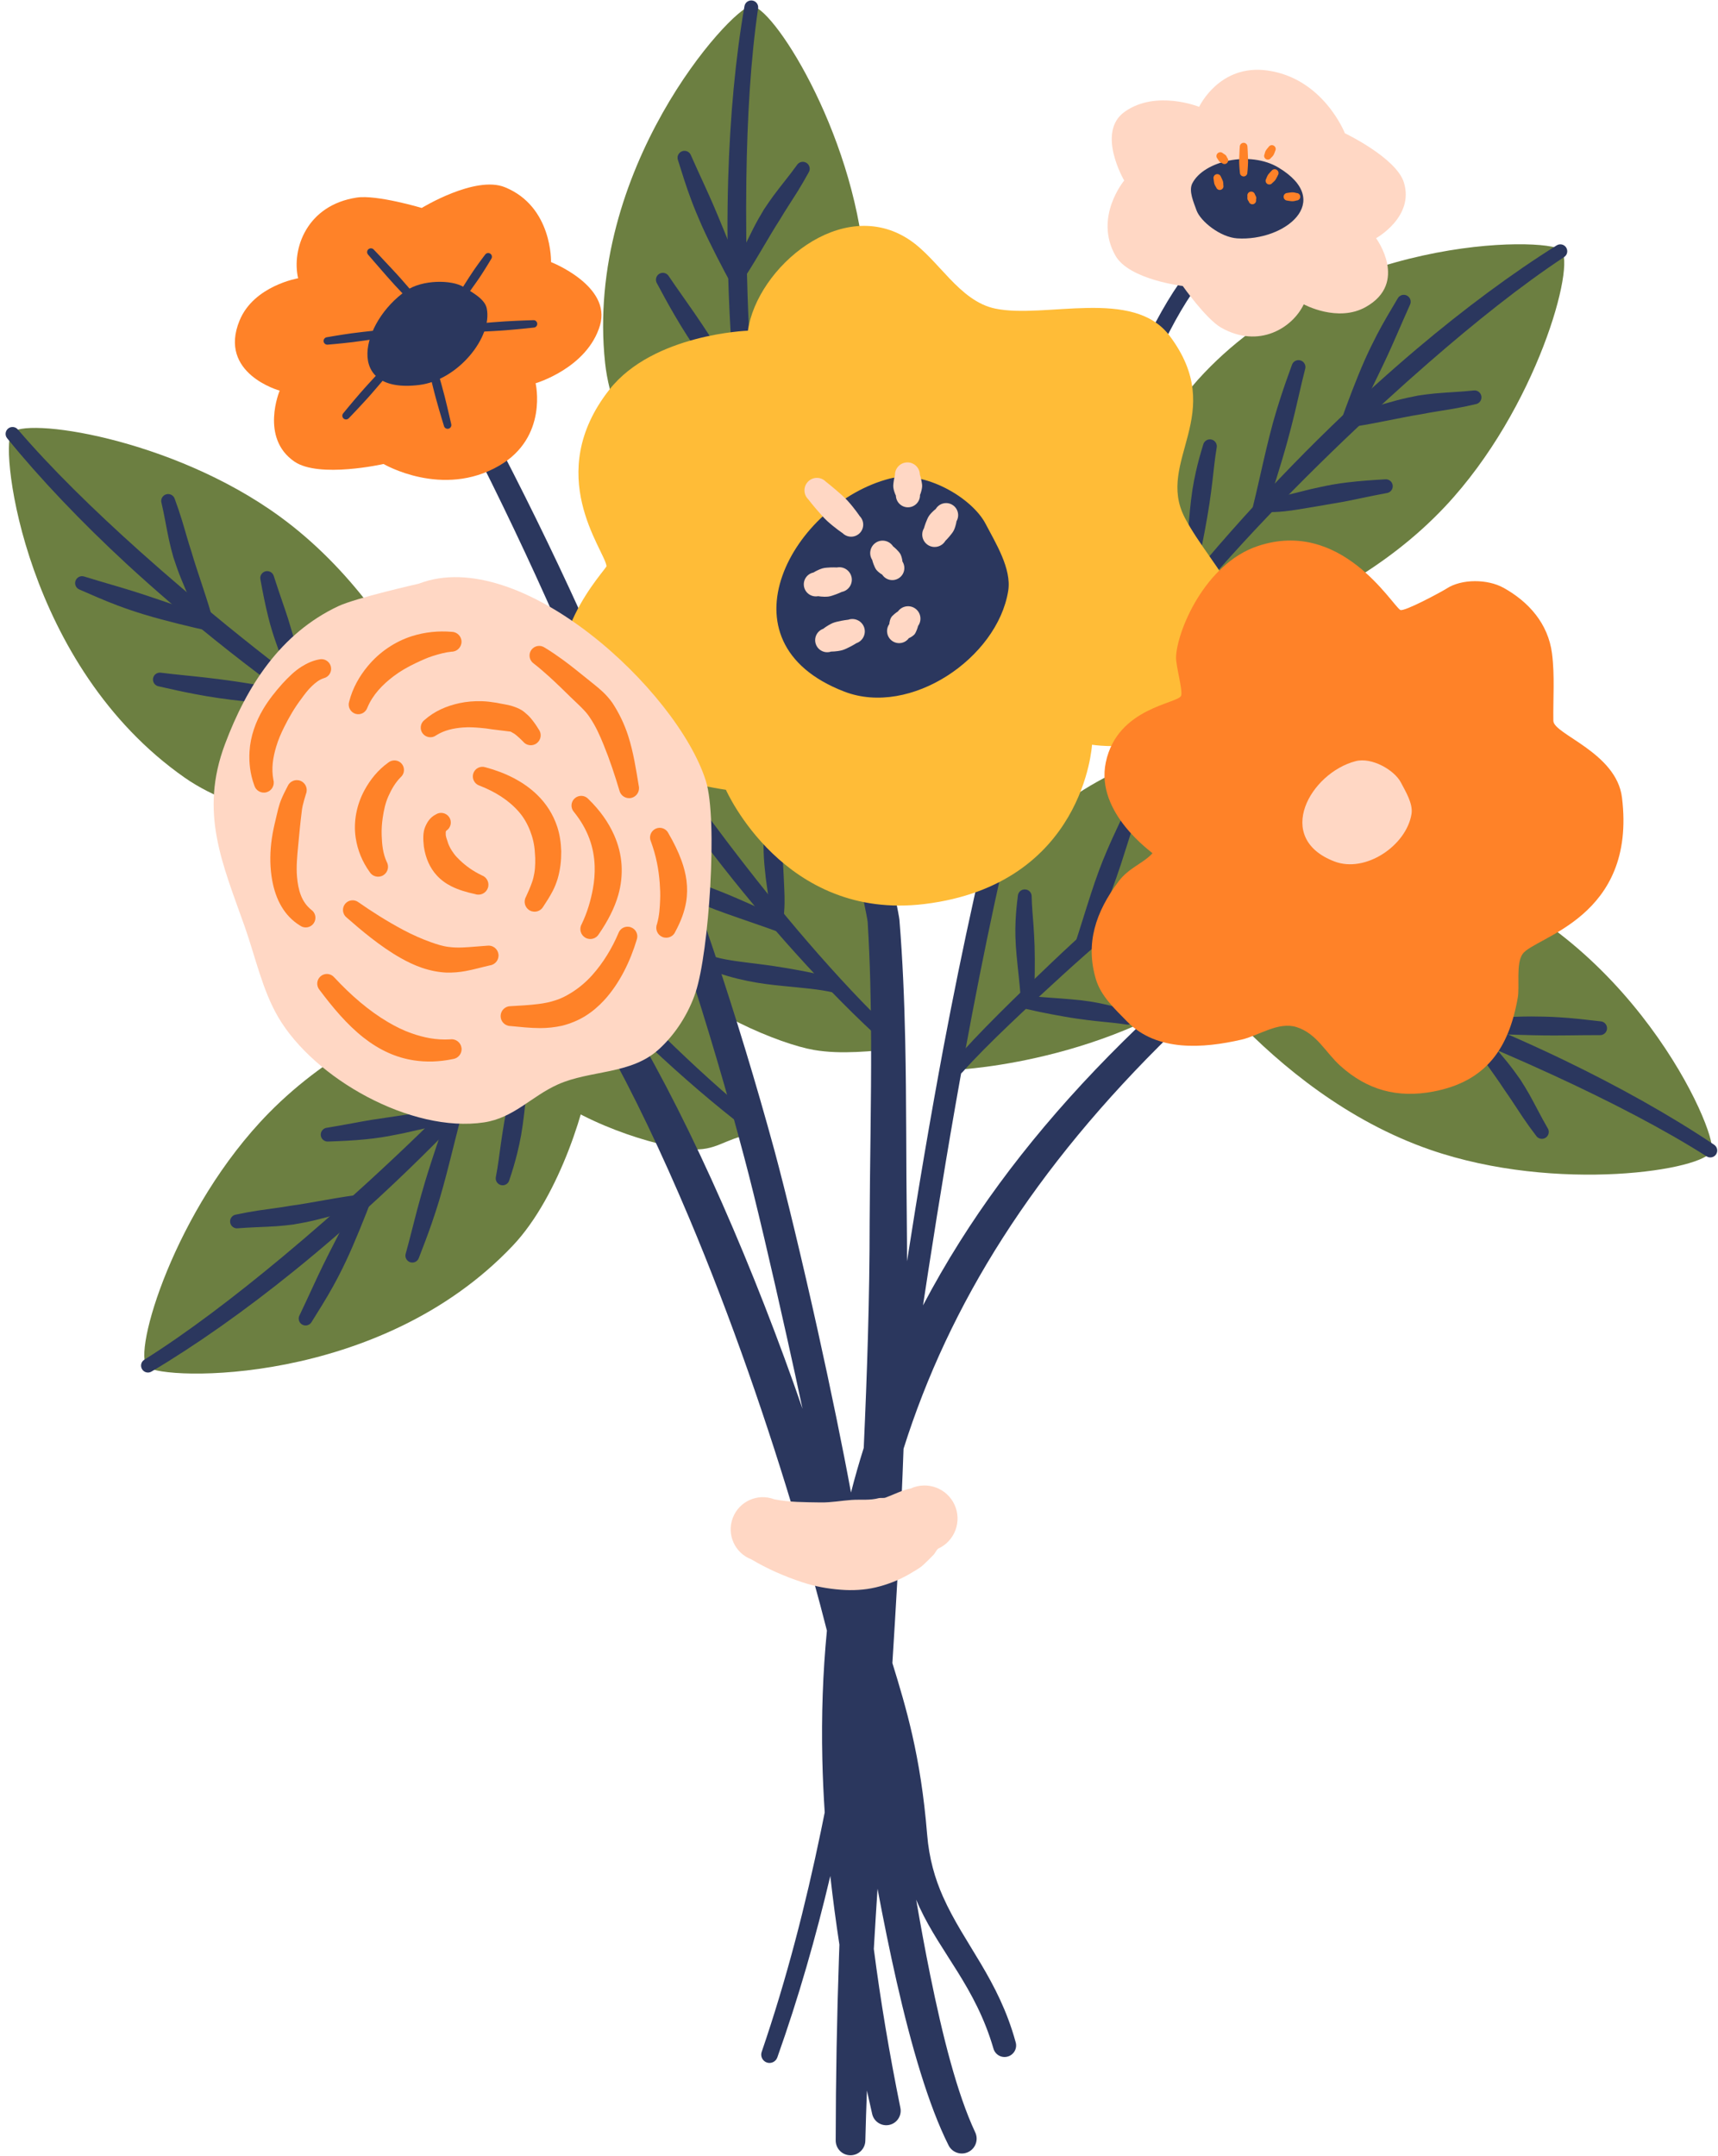 <?xml version="1.0" encoding="UTF-8"?>
<!DOCTYPE svg PUBLIC '-//W3C//DTD SVG 1.0//EN'
          'http://www.w3.org/TR/2001/REC-SVG-20010904/DTD/svg10.dtd'>
<svg clip-rule="evenodd" fill-rule="evenodd" height="500.2" preserveAspectRatio="xMidYMid meet" stroke-linejoin="round" stroke-miterlimit="2" version="1.0" viewBox="-1.3 -0.1 398.8 500.2" width="398.8" xmlns="http://www.w3.org/2000/svg" xmlns:xlink="http://www.w3.org/1999/xlink" zoomAndPan="magnify"
><g
  ><g
    ><g id="change1_1"
      ><path d="M272.44,248.09C272.44,248.09 311.62,246.28 338.43,222.25C358.99,203.82 369.61,174.72 366.67,171.78C363.71,168.82 319.36,164.64 290.09,191.93C279.82,201.51 275.15,218.79 274.02,226.6C273.08,233.1 271.73,241.59 272.44,248.09Z" fill="#6c7f41" transform="translate(-51.34 -.01)"
      /></g
      ><g id="change1_2"
      ><path d="M258.7,243.25C258.7,243.25 258,204.04 234.75,176.56C216.91,155.49 188.12,144.05 185.1,146.9C182.06,149.78 176.63,193.99 203.07,224.02C212.35,234.56 231.15,242.17 238.92,243.52C245.39,244.64 252.19,243.78 258.7,243.25Z" fill="#6c7f41" transform="translate(-51.34 -.01)"
      /></g
      ><g id="change1_3"
      ><path d="M224.12,263.15C224.12,263.15 224.73,227.16 200.06,203.03C181.14,184.52 152.63,176.2 150,179.2C147.35,182.22 146.16,224.91 174.1,251.18C183.91,260.4 202.54,265.97 210.08,266.56C216.36,267.05 217.95,264.24 224.12,263.15Z" fill="#6c7f41" transform="translate(-51.34 -.01)"
      /></g
      ><g id="change2_1"
      ><path d="M273.47,248.67C279.26,242.16 288.8,233.37 296.68,226.17C303.67,219.78 311.29,213.33 319.08,207.05C325.24,202.09 331.53,197.25 337.75,192.7C348,185.2 358.07,178.47 367.27,173.45C368.05,173.04 368.35,172.07 367.94,171.28C367.53,170.5 366.55,170.19 365.77,170.61C356.3,175.43 345.81,181.84 335.29,189.27C328.93,193.76 322.55,198.62 316.35,203.67C308.52,210.05 300.99,216.75 294.06,223.35C286.24,230.8 276.82,239.88 271.12,246.61C270.56,247.26 270.63,248.25 271.28,248.81C271.92,249.39 272.9,249.32 273.47,248.67Z" fill="#2b375e" transform="translate(-51.34 -.01)"
      /></g
      ><g id="change2_2"
      ><path d="M257.66,239.78C251.32,233.8 244.45,226.48 237.48,218.4C231.29,211.23 225.06,203.43 219.01,195.47C214.22,189.17 209.57,182.75 205.19,176.4C197.99,165.94 191.55,155.69 186.79,146.35C186.4,145.55 185.44,145.23 184.64,145.62C183.85,146.01 183.52,146.97 183.91,147.77C188.46,157.38 194.57,168.04 201.7,178.77C206.01,185.26 210.69,191.77 215.56,198.11C221.72,206.12 228.2,213.84 234.6,220.95C241.83,228.98 248.99,236.2 255.55,242.09C256.18,242.67 257.17,242.63 257.75,242C258.34,241.35 258.3,240.37 257.66,239.78Z" fill="#2b375e" transform="translate(-51.34 -.01)"
      /></g
      ><g id="change2_3"
      ><path d="M227.67,261.26C221.08,256.13 213.88,249.75 206.5,242.66C199.95,236.37 193.3,229.49 186.81,222.43C181.68,216.85 176.65,211.14 171.9,205.48C164.08,196.15 157,186.96 151.62,178.47C151.15,177.72 150.16,177.48 149.41,177.94C148.66,178.4 148.42,179.39 148.88,180.15C154.09,188.92 160.87,198.55 168.64,208.16C173.33,213.97 178.39,219.77 183.61,225.38C190.21,232.47 197.1,239.25 203.85,245.46C211.48,252.47 218.97,258.71 225.77,263.74C226.46,264.26 227.44,264.13 227.96,263.44C228.49,262.76 228.36,261.78 227.67,261.26Z" fill="#2b375e" transform="translate(-51.34 -.01)"
      /></g
      ><g id="change2_4"
      ><path d="M302.25,220.73C303.3,218.35 304.32,215.97 305.3,213.57C306.28,211.18 307.26,208.79 308.16,206.36C308.88,204.43 309.56,202.49 310.21,200.53C311.18,197.6 312.05,194.65 313.05,191.73C313.38,190.91 312.98,189.97 312.16,189.64C311.34,189.31 310.4,189.71 310.07,190.53C309,192.8 307.95,195.05 306.97,197.35C306.32,198.88 305.69,200.41 305.12,201.97C304.47,203.71 303.88,205.47 303.3,207.24C301.95,211.35 300.73,215.49 299.35,219.6C299.04,220.4 299.44,221.31 300.25,221.62C301.04,221.93 301.94,221.53 302.25,220.73Z" fill="#2b375e" transform="translate(-51.34 -.01)"
      /></g
      ><g id="change2_5"
      ><path d="M232.18,213.36C229.83,212.25 227.48,211.15 225.11,210.1C222.74,209.05 220.38,208.01 217.99,207.04C216.08,206.27 214.16,205.53 212.22,204.83C209.32,203.77 206.4,202.83 203.5,201.74C202.69,201.39 201.74,201.76 201.39,202.57C201.03,203.38 201.41,204.33 202.22,204.68C204.45,205.81 206.68,206.93 208.95,207.97C210.46,208.66 211.98,209.33 213.51,209.96C215.23,210.66 216.98,211.3 218.73,211.93C222.8,213.39 226.91,214.73 230.97,216.23C231.76,216.56 232.68,216.19 233.01,215.39C233.35,214.61 232.97,213.69 232.18,213.36Z" fill="#2b375e" transform="translate(-51.34 -.01)"
      /></g
      ><g id="change2_6"
      ><path d="M231.77,213.73C232.03,212.3 232.14,210.89 232.16,209.48C232.2,207.46 232.04,205.46 231.97,203.39C231.83,201.38 231.78,199.34 231.64,197.29C231.55,196.07 231.42,194.86 231.31,193.64C231.14,191.8 230.94,189.98 230.8,188.16C230.8,187.27 230.08,186.56 229.19,186.56C228.3,186.56 227.59,187.28 227.59,188.17C227.42,190.74 227.28,193.34 227.28,195.97C227.28,197.01 227.31,198.05 227.37,199.08C227.46,200.64 227.65,202.19 227.81,203.72C228.07,205.71 228.39,207.64 228.56,209.6C228.67,210.83 228.74,212.07 228.66,213.34C228.55,214.19 229.16,214.97 230.02,215.08C230.89,215.19 231.67,214.58 231.77,213.73Z" fill="#2b375e" transform="translate(-51.34 -.01)"
      /></g
      ><g id="change2_7"
      ><path d="M290.07,231.22C290.17,229.25 290.23,227.28 290.24,225.31C290.25,223.36 290.26,221.41 290.2,219.46C290.15,217.92 290.06,216.38 289.96,214.84C289.8,212.54 289.57,210.26 289.52,207.96C289.57,207.08 288.88,206.32 288,206.28C287.11,206.23 286.36,206.92 286.31,207.8C286.07,209.7 285.88,211.6 285.79,213.52C285.73,214.79 285.71,216.05 285.75,217.32C285.79,218.73 285.89,220.14 286.02,221.55C286.31,224.8 286.74,228.03 286.96,231.27C286.97,232.13 287.68,232.82 288.54,232.81C289.39,232.79 290.08,232.08 290.07,231.22Z" fill="#2b375e" transform="translate(-51.34 -.01)"
      /></g
      ><g id="change2_8"
      ><path d="M288.43,234.06C290.35,234.5 292.28,234.91 294.22,235.27C296.14,235.62 298.06,235.98 299.99,236.26C301.52,236.48 303.05,236.67 304.58,236.84C306.87,237.09 309.15,237.26 311.43,237.62C312.29,237.82 313.16,237.28 313.36,236.42C313.56,235.56 313.02,234.69 312.16,234.49C310.33,233.91 308.5,233.39 306.62,232.97C305.38,232.69 304.14,232.45 302.89,232.26C301.49,232.05 300.09,231.9 298.68,231.78C295.43,231.49 292.18,231.34 288.94,230.99C288.09,230.85 287.29,231.42 287.14,232.27C287.01,233.11 287.58,233.92 288.43,234.06Z" fill="#2b375e" transform="translate(-51.34 -.01)"
      /></g
      ><g id="change2_9"
      ><path d="M244.39,227.21C242,226.38 238.99,225.69 235.74,225.09C233.79,224.73 231.77,224.38 229.74,224.08C228.41,223.88 227.07,223.71 225.77,223.54C224.07,223.33 222.42,223.14 220.86,222.91C219.12,222.65 217.52,222.38 216.14,221.98C215.31,221.68 214.38,222.11 214.08,222.94C213.78,223.77 214.21,224.69 215.04,225C217.4,226.01 220.39,226.87 223.68,227.54C224.99,227.81 226.35,228.03 227.72,228.22C229.06,228.4 230.41,228.55 231.75,228.68C236.13,229.12 240.36,229.44 243.52,230.21C244.35,230.45 245.21,229.98 245.46,229.15C245.71,228.32 245.22,227.45 244.39,227.21Z" fill="#2b375e" transform="translate(-51.34 -.01)"
      /></g
      ><g id="change2_10"
      ><path d="M260.59,292.56C260.59,289.53 260.57,286.5 260.54,283.47C260.36,269.54 260.47,255.48 260.17,241.46C259.97,232.03 259.58,222.63 258.82,213.28C258.68,211.54 252.05,180.19 251.62,179.7C250.91,178.88 250.13,178.55 249.48,178.43C248.28,178.21 246.17,178.28 245.27,181.17C244.78,182.67 251.35,212.15 251.45,213.81C252.02,223.02 252.22,232.28 252.25,241.56C252.3,255.56 251.97,269.6 251.91,283.51C251.91,300.98 251.33,318.43 250.54,335.86C249.46,339.29 248.47,342.74 247.58,346.22C245.75,336.22 242.92,322.42 239.87,308.67C236.31,292.6 232.45,276.6 229.79,266.77C221.3,235.7 211.06,205.16 199.05,175.32C187.04,145.5 173.26,116.4 157.82,88.15C157.14,86.88 155.55,86.41 154.29,87.09C153.02,87.77 152.55,89.36 153.23,90.63C168.23,118.86 181.52,147.94 193.14,177.67C204.75,207.39 214.69,237.76 222.85,268.64C225.46,278.41 229.17,294.31 232.72,310.26C233.97,315.85 235.19,321.45 236.33,326.79C230.83,310.87 224.51,294.62 217.7,279.17C204.39,248.99 189.03,221.9 173.79,206.07C172.52,204.73 170.4,204.67 169.06,205.93C167.72,207.2 167.66,209.32 168.92,210.66C183.4,226.31 197.57,253 210,282.48C219.79,305.7 228.4,330.7 235.16,353.54C237.71,362.16 240.01,370.47 241.99,378.26C241.04,388.01 240.7,397.97 240.93,408.13C241.02,412.2 241.21,416.3 241.48,420.44C241.2,421.84 240.92,423.24 240.63,424.63C237.04,441.96 232.64,459.13 226.85,476.01C226.5,477.01 227.03,478.11 228.03,478.47C229.03,478.82 230.13,478.29 230.48,477.29C235.41,463.43 239.42,449.38 242.78,435.19C243.36,440.44 244.07,445.75 244.89,451.13C244.86,452 244.83,452.87 244.8,453.74C244.31,467.99 244.05,482.24 244.03,496.51C244,498.41 245.52,499.98 247.42,500C249.32,500.02 250.88,498.5 250.91,496.61C251.01,492.73 251.13,488.86 251.28,484.99C251.67,486.78 252.08,488.58 252.49,490.38C252.88,492.19 254.67,493.34 256.47,492.95C258.28,492.56 259.43,490.77 259.04,488.96C256.48,476.32 254.42,464.05 252.88,452.12C253.15,447.46 253.44,442.8 253.74,438.15C255.09,445.3 256.56,452.63 258.18,459.73C261.56,474.59 265.58,488.44 270.21,497.65C271.04,499.36 273.1,500.07 274.81,499.24C276.52,498.41 277.23,496.35 276.4,494.64C272.21,485.71 268.84,472.34 265.94,458.05C264.78,452.34 263.71,446.48 262.71,440.69C262.96,441.3 263.23,441.89 263.5,442.48C268.48,453.21 276.48,460.93 280.65,475.24C281.05,476.67 282.54,477.5 283.96,477.09C285.39,476.69 286.22,475.2 285.81,473.78C281.79,459.1 273.85,451.03 268.94,440C267.09,435.83 265.71,431.2 265.25,425.5C264.5,416.33 263.28,408.96 261.79,402.4C260.43,396.43 258.85,391.16 257.19,385.79C257.99,373.08 258.73,360.36 259.31,347.63C259.49,343.77 259.64,339.92 259.78,336.06C270.34,302.61 289.98,271 322.09,239.7C323.39,238.46 323.44,236.39 322.19,235.09C320.95,233.79 318.88,233.74 317.58,234.99C298.96,252.41 284.2,270 272.82,288.05C269.74,292.93 266.91,297.85 264.3,302.8C264.7,300.17 265.1,297.53 265.51,294.88C268.13,277.94 270.96,260.75 274.09,243.78C278.38,220.51 283.2,197.63 288.73,176.35C292.81,160.59 300.19,132.17 308.99,107.1C315.31,89.11 322.32,72.84 329.43,64.41C330.1,63.62 330,62.44 329.22,61.77C328.43,61.1 327.25,61.2 326.58,61.98C319.19,70.59 311.73,87.23 305.08,105.7C296.03,130.82 288.4,159.33 284.18,175.14C278.5,196.5 273.48,219.46 269.07,242.83C265.98,259.37 263.15,276.07 260.59,292.56Z" fill="#2b375e" transform="translate(-51.34 -.01)"
      /></g
      ><g id="change1_4"
      ><path d="M185.01,224.29C185.01,224.29 140.96,229.13 112.45,258.15C90.59,280.4 80.7,313.97 84.23,317.08C87.78,320.21 138.09,321.74 169.13,288.88C180.02,277.35 186.64,255.41 187.36,246.52C187.96,239.12 186.29,231.56 185.01,224.29Z" fill="#6c7f41" transform="translate(-51.34 -.01)"
      /></g
      ><g id="change1_5"
      ><path d="M159.12,186.65C159.12,186.65 147.91,143.78 115.05,119.8C89.85,101.41 55.19,96.53 52.63,100.47C50.06,104.44 55.87,154.43 92.91,180.35C105.91,189.45 128.58,192.79 137.47,192.21C144.88,191.72 152.11,188.97 159.12,186.65Z" fill="#6c7f41" transform="translate(-51.34 -.01)"
      /></g
      ><g id="change1_6"
      ><path d="M229.24,138.2C229.24,138.2 254.21,101.59 250.71,61.07C248.03,29.99 228.96,0.64 224.3,1.3C219.61,1.97 185.73,39.18 190.5,84.13C192.18,99.91 204.54,119.2 210.82,125.53C216.06,130.79 222.89,134.43 229.24,138.2Z" fill="#6c7f41" transform="translate(-51.34 -.01)"
      /></g
      ><g id="change1_7"
      ><path d="M313.71,152.91C313.71,152.91 357.64,147.08 385.49,117.44C406.85,94.71 415.98,60.92 412.39,57.89C408.77,54.84 358.44,54.44 328.14,87.99C317.51,99.77 311.38,121.84 310.87,130.75C310.43,138.15 312.27,145.67 313.71,152.91Z" fill="#6c7f41" transform="translate(-51.34 -.01)"
      /></g
      ><g id="change1_8"
      ><path d="M320.3,215.71C320.3,215.71 343.6,253.4 382.04,266.69C411.52,276.88 446.09,271.38 447.38,266.86C448.68,262.31 428.45,216.22 385.44,202.3C370.34,197.42 347.69,200.86 339.36,204.03C332.43,206.68 326.32,211.44 320.3,215.71Z" fill="#6c7f41" transform="translate(-51.34 -.01)"
      /></g
      ><g id="change2_11"
      ><path d="M181.39,225.93C175.33,233.7 167.8,242.2 159.44,250.9C152.02,258.62 143.9,266.46 135.56,274.09C128.96,280.14 122.22,286.04 115.52,291.62C104.48,300.8 93.58,309.09 83.55,315.4C82.79,315.86 82.56,316.85 83.02,317.61C83.48,318.37 84.47,318.61 85.23,318.14C95.55,312.01 106.89,304.02 118.2,294.88C125.04,289.36 131.88,283.42 138.51,277.29C146.88,269.54 154.9,261.46 162.24,253.54C170.53,244.59 177.92,235.81 183.87,227.82C184.39,227.14 184.26,226.16 183.58,225.63C182.89,225.12 181.91,225.25 181.39,225.93Z" fill="#2b375e" transform="translate(-51.34 -.01)"
      /></g
      ><g id="change2_12"
      ><path d="M156.96,183.3C148.39,178.44 138.88,172.23 129.06,165.23C120.34,159.01 111.4,152.12 102.63,144.99C95.69,139.34 88.86,133.53 82.37,127.72C71.68,118.14 61.89,108.56 54.18,99.56C53.61,98.88 52.6,98.79 51.92,99.35C51.24,99.92 51.14,100.93 51.71,101.61C59.28,110.92 68.84,120.98 79.52,130.84C86,136.8 92.87,142.7 99.9,148.36C108.78,155.51 117.95,162.27 126.86,168.38C136.92,175.28 146.69,181.31 155.46,186.03C156.21,186.45 157.16,186.17 157.58,185.42C157.99,184.67 157.72,183.72 156.96,183.3Z" fill="#2b375e" transform="translate(-51.34 -.01)"
      /></g
      ><g id="change2_13"
      ><path d="M230.35,134.37C228.39,124.71 226.83,113.47 225.66,101.46C224.62,90.8 223.95,79.54 223.57,68.24C223.27,59.3 223.17,50.33 223.29,41.62C223.49,27.26 224.29,13.59 226.02,1.87C226.16,0.99 225.56,0.17 224.69,0.03C223.81,-0.11 222.99,0.48 222.85,1.36C220.79,13.18 219.49,27 219.07,41.53C218.81,50.32 218.87,59.38 219.22,68.4C219.66,79.8 220.58,91.14 221.82,101.87C223.22,113.99 225.09,125.31 227.28,135.03C227.46,135.87 228.29,136.41 229.13,136.23C229.99,136.04 230.53,135.21 230.35,134.37Z" fill="#2b375e" transform="translate(-51.34 -.01)"
      /></g
      ><g id="change2_14"
      ><path d="M317.3,151.19C323.19,143.29 330.52,134.62 338.68,125.74C345.93,117.86 353.87,109.84 362.03,102.02C368.49,95.83 375.1,89.77 381.68,84.05C392.51,74.62 403.22,66.09 413.11,59.56C413.86,59.08 414.07,58.09 413.59,57.34C413.11,56.59 412.12,56.38 411.37,56.86C401.19,63.22 390.03,71.47 378.93,80.85C372.21,86.53 365.51,92.61 359.02,98.89C350.83,106.82 342.99,115.08 335.83,123.16C327.74,132.29 320.55,141.24 314.78,149.35C314.27,150.05 314.43,151.02 315.12,151.53C315.82,152.04 316.79,151.88 317.3,151.19Z" fill="#2b375e" transform="translate(-51.34 -.01)"
      /></g
      ><g id="change2_15"
      ><path d="M323.35,218.28C332.97,220.42 343.88,223.56 355.33,227.38C365.49,230.77 376.05,234.73 386.53,238.98C394.82,242.34 403.05,245.9 410.97,249.55C424,255.57 436.17,261.86 446.18,268.21C446.92,268.69 447.92,268.49 448.4,267.74C448.88,267 448.68,266 447.93,265.52C437.96,258.83 425.87,252.03 412.77,245.73C404.84,241.92 396.54,238.3 388.16,234.95C377.57,230.72 366.83,226.95 356.52,223.72C344.88,220.07 333.77,217.18 324,215.23C323.16,215.05 322.33,215.59 322.15,216.44C321.96,217.27 322.5,218.1 323.35,218.28Z" fill="#2b375e" transform="translate(-51.34 -.01)"
      /></g
      ><g id="change2_16"
      ><path d="M133.6,276.57C131.65,280.57 129.58,284.51 127.55,288.48C126.68,290.18 125.81,291.87 124.98,293.58C124.24,295.1 123.52,296.63 122.81,298.17C121.73,300.48 120.69,302.8 119.58,305.08C119.15,305.85 119.43,306.83 120.2,307.26C120.97,307.69 121.95,307.41 122.38,306.64C124.09,303.91 125.8,301.19 127.36,298.37C128.4,296.5 129.37,294.59 130.29,292.65C131.44,290.23 132.48,287.76 133.5,285.29C134.53,282.81 135.49,280.32 136.45,277.83C136.79,277.04 136.43,276.12 135.65,275.77C134.87,275.42 133.95,275.78 133.6,276.57Z" fill="#2b375e" transform="translate(-51.34 -.01)"
      /></g
      ><g id="change2_17"
      ><path d="M99.9,143.41C95.66,142.07 91.46,140.59 87.24,139.16C85.44,138.55 83.63,137.94 81.82,137.36C80.21,136.85 78.59,136.36 76.96,135.88C74.52,135.15 72.07,134.46 69.65,133.7C68.82,133.39 67.9,133.81 67.58,134.64C67.27,135.47 67.69,136.4 68.51,136.71C71.46,138 74.4,139.3 77.42,140.43C79.43,141.18 81.46,141.87 83.51,142.49C86.07,143.27 88.67,143.94 91.26,144.6C93.86,145.26 96.47,145.85 99.07,146.43C99.9,146.66 100.76,146.17 100.99,145.33C101.22,144.49 100.73,143.63 99.9,143.41Z" fill="#2b375e" transform="translate(-51.34 -.01)"
      /></g
      ><g id="change2_18"
      ><path d="M222.96,65.14C221.19,61.06 219.54,56.93 217.85,52.8C217.13,51.04 216.4,49.28 215.65,47.53C214.98,45.98 214.28,44.44 213.58,42.9C212.53,40.58 211.44,38.28 210.43,35.95C210.12,35.12 209.2,34.7 208.37,35.01C207.54,35.32 207.11,36.24 207.42,37.07C208.38,40.14 209.33,43.21 210.47,46.23C211.22,48.24 212.04,50.22 212.91,52.18C214,54.63 215.2,57.02 216.41,59.41C217.62,61.8 218.89,64.16 220.16,66.51C220.54,67.29 221.47,67.61 222.25,67.24C223.01,66.85 223.34,65.92 222.96,65.14Z" fill="#2b375e" transform="translate(-51.34 -.01)"
      /></g
      ><g id="change2_19"
      ><path d="M363.94,99.49C365.8,95.45 367.78,91.46 369.72,87.45C370.55,85.74 371.38,84.02 372.18,82.29C372.89,80.75 373.57,79.2 374.25,77.65C375.28,75.32 376.27,72.98 377.32,70.67C377.73,69.89 377.43,68.92 376.65,68.5C375.87,68.09 374.89,68.39 374.48,69.17C372.84,71.93 371.18,74.69 369.69,77.55C368.7,79.45 367.76,81.38 366.89,83.33C365.8,85.78 364.81,88.27 363.84,90.76C362.87,93.26 361.96,95.77 361.06,98.29C360.73,99.09 361.11,100 361.91,100.33C362.7,100.67 363.61,100.29 363.94,99.49Z" fill="#2b375e" transform="translate(-51.34 -.01)"
      /></g
      ><g id="change2_20"
      ><path d="M389.6,239.68C394.05,239.72 398.49,239.9 402.96,240.03C404.86,240.09 406.77,240.14 408.67,240.16C410.36,240.18 412.05,240.16 413.75,240.15C416.3,240.13 418.84,240.08 421.38,240.09C422.26,240.15 423.03,239.47 423.08,238.59C423.13,237.71 422.46,236.94 421.58,236.89C418.38,236.52 415.19,236.14 411.97,235.95C409.83,235.82 407.69,235.76 405.55,235.76C402.87,235.76 400.19,235.89 397.52,236.02C394.84,236.16 392.18,236.35 389.51,236.56C388.65,236.59 387.97,237.31 388,238.17C388.02,239.03 388.74,239.7 389.6,239.68Z" fill="#2b375e" transform="translate(-51.34 -.01)"
      /></g
      ><g id="change2_21"
      ><path d="M154.33,257.28C153.34,260.04 152.37,262.8 151.45,265.58C150.53,268.35 149.61,271.12 148.77,273.92C148.1,276.15 147.47,278.39 146.87,280.64C145.97,284.01 145.17,287.39 144.23,290.75C143.95,291.59 144.41,292.5 145.25,292.78C146.09,293.06 147,292.6 147.28,291.76C148.3,289.13 149.31,286.5 150.23,283.84C150.84,282.07 151.43,280.29 151.97,278.5C152.58,276.49 153.12,274.46 153.66,272.43C154.9,267.7 156.02,262.95 157.3,258.23C157.56,257.41 157.1,256.53 156.28,256.27C155.46,256 154.59,256.46 154.33,257.28Z" fill="#2b375e" transform="translate(-51.34 -.01)"
      /></g
      ><g id="change2_22"
      ><path d="M122.01,161.1C119.13,160.52 116.26,159.96 113.38,159.46C110.5,158.96 107.63,158.45 104.74,158.03C102.44,157.69 100.13,157.4 97.82,157.13C94.36,156.73 90.9,156.44 87.43,156C86.56,155.85 85.72,156.43 85.57,157.3C85.42,158.17 86,159.01 86.87,159.16C89.63,159.79 92.37,160.4 95.14,160.93C96.98,161.28 98.83,161.6 100.68,161.87C102.76,162.18 104.85,162.42 106.94,162.65C111.8,163.19 116.66,163.6 121.52,164.18C122.37,164.32 123.17,163.73 123.31,162.88C123.44,162.04 122.86,161.24 122.01,161.1Z" fill="#2b375e" transform="translate(-51.34 -.01)"
      /></g
      ><g id="change2_23"
      ><path d="M224.14,93.43C222.69,90.88 221.22,88.35 219.71,85.84C218.2,83.34 216.7,80.84 215.12,78.38C213.86,76.42 212.57,74.49 211.25,72.57C209.28,69.7 207.23,66.89 205.28,63.99C204.82,63.23 203.84,62.99 203.08,63.44C202.32,63.9 202.08,64.89 202.53,65.64C203.86,68.13 205.2,70.6 206.63,73.04C207.58,74.66 208.54,76.26 209.56,77.84C210.69,79.61 211.88,81.34 213.08,83.07C215.86,87.09 218.75,91.02 221.5,95.08C221.96,95.81 222.92,96.03 223.65,95.58C224.37,95.13 224.59,94.16 224.14,93.43Z" fill="#2b375e" transform="translate(-51.34 -.01)"
      /></g
      ><g id="change2_24"
      ><path d="M343.65,119.24C344.58,116.46 345.49,113.68 346.35,110.88C347.21,108.09 348.06,105.3 348.84,102.48C349.46,100.24 350.04,97.98 350.59,95.72C351.41,92.33 352.13,88.94 353,85.55C353.26,84.7 352.78,83.8 351.94,83.54C351.09,83.28 350.19,83.76 349.93,84.6C348.96,87.26 348.02,89.9 347.16,92.59C346.59,94.37 346.04,96.17 345.54,97.97C344.98,99.99 344.48,102.04 343.99,104.08C342.86,108.84 341.85,113.61 340.66,118.36C340.42,119.19 340.9,120.05 341.73,120.29C342.54,120.55 343.41,120.07 343.65,119.24Z" fill="#2b375e" transform="translate(-51.34 -.01)"
      /></g
      ><g id="change2_25"
      ><path d="M134.04,277.06C132.9,277.18 131.77,277.33 130.64,277.5C127.54,277.97 124.46,278.56 121.37,279.08C120.08,279.3 118.79,279.52 117.5,279.68C115,280.13 112.47,280.41 109.96,280.79C108.24,281.05 106.53,281.37 104.83,281.73C103.95,281.85 103.34,282.67 103.47,283.55C103.6,284.43 104.41,285.04 105.29,284.91C108.27,284.66 111.24,284.63 114.22,284.43C115.53,284.34 116.83,284.19 118.13,284.03C119.83,283.75 121.52,283.42 123.2,283.02C126.99,282.11 130.72,280.94 134.54,280.16C135.39,280.03 135.97,279.22 135.83,278.37C135.69,277.51 134.89,276.93 134.04,277.06Z" fill="#2b375e" transform="translate(-51.34 -.01)"
      /></g
      ><g id="change2_26"
      ><path d="M99.48,143.91C99.19,142.8 98.88,141.71 98.55,140.61C97.63,137.61 96.6,134.65 95.64,131.67C95.24,130.43 94.83,129.18 94.48,127.93C93.67,125.52 93.03,123.06 92.28,120.63C91.77,118.96 91.21,117.32 90.61,115.69C90.36,114.84 89.46,114.36 88.61,114.61C87.76,114.86 87.27,115.76 87.53,116.61C88.22,119.52 88.67,122.46 89.31,125.38C89.59,126.66 89.93,127.93 90.28,129.19C90.81,130.83 91.38,132.45 92.02,134.05C93.47,137.67 95.17,141.19 96.51,144.85C96.77,145.67 97.64,146.13 98.47,145.87C99.28,145.61 99.73,144.74 99.48,143.91Z" fill="#2b375e" transform="translate(-51.34 -.01)"
      /></g
      ><g id="change2_27"
      ><path d="M222.3,65.15C222.95,64.21 223.57,63.25 224.17,62.28C225.83,59.62 227.38,56.9 229,54.22C229.67,53.1 230.34,51.98 231.06,50.89C232.35,48.7 233.77,46.6 235.12,44.44C236.04,42.96 236.91,41.46 237.75,39.93C238.23,39.18 238,38.19 237.26,37.71C236.51,37.23 235.52,37.45 235.04,38.2C233.3,40.63 231.38,42.9 229.6,45.3C228.82,46.35 228.09,47.44 227.36,48.53C226.47,50 225.62,51.5 224.84,53.04C223.07,56.51 221.53,60.1 219.64,63.52C219.19,64.25 219.42,65.21 220.16,65.67C220.89,66.12 221.85,65.89 222.3,65.15Z" fill="#2b375e" transform="translate(-51.34 -.01)"
      /></g
      ><g id="change2_28"
      ><path d="M363.49,99.01C364.62,98.86 365.75,98.69 366.88,98.49C369.97,97.95 373.03,97.29 376.11,96.71C377.39,96.46 378.68,96.22 379.97,96.02C382.46,95.52 384.98,95.18 387.48,94.74C389.2,94.44 390.89,94.09 392.59,93.69C393.46,93.55 394.06,92.72 393.91,91.84C393.77,90.97 392.94,90.37 392.06,90.52C389.09,90.84 386.11,90.93 383.14,91.2C381.83,91.32 380.54,91.5 379.24,91.69C377.55,92.01 375.87,92.38 374.2,92.82C370.43,93.82 366.73,95.07 362.93,95.94C362.08,96.09 361.52,96.91 361.68,97.76C361.83,98.6 362.64,99.16 363.49,99.01Z" fill="#2b375e" transform="translate(-51.34 -.01)"
      /></g
      ><g id="change2_29"
      ><path d="M389.86,239.07C390.46,240.04 391.08,241 391.72,241.95C393.48,244.55 395.33,247.07 397.12,249.64C397.87,250.71 398.62,251.78 399.33,252.88C400.81,254.95 402.15,257.11 403.57,259.21C404.55,260.65 405.56,262.06 406.62,263.44C407.11,264.18 408.11,264.38 408.84,263.89C409.58,263.4 409.78,262.4 409.29,261.66C407.78,259.08 406.48,256.4 405.02,253.8C404.38,252.66 403.68,251.55 402.98,250.44C402,249.03 400.97,247.64 399.89,246.3C397.44,243.27 394.78,240.4 392.43,237.29C391.94,236.58 390.97,236.4 390.26,236.89C389.55,237.39 389.37,238.36 389.86,239.07Z" fill="#2b375e" transform="translate(-51.34 -.01)"
      /></g
      ><g id="change2_30"
      ><path d="M154.58,257.84C152.95,257.7 151.37,257.74 149.79,257.87C147.52,258.05 145.29,258.44 142.98,258.75C140.73,259.11 138.44,259.4 136.15,259.77C134.79,259.99 133.43,260.25 132.07,260.5C130.01,260.87 127.98,261.26 125.95,261.58C125.07,261.66 124.42,262.45 124.5,263.33C124.58,264.21 125.37,264.86 126.25,264.78C129.15,264.68 132.09,264.55 135.04,264.25C136.21,264.13 137.37,263.99 138.53,263.81C140.28,263.54 142,263.18 143.71,262.85C145.93,262.36 148.07,261.82 150.26,261.43C151.65,261.19 153.04,260.99 154.49,260.96C155.35,260.99 156.07,260.31 156.1,259.45C156.12,258.59 155.44,257.87 154.58,257.84Z" fill="#2b375e" transform="translate(-51.34 -.01)"
      /></g
      ><g id="change2_31"
      ><path d="M121.49,161.43C121.39,159.8 121.12,158.24 120.77,156.7C120.26,154.48 119.55,152.33 118.91,150.09C118.22,147.92 117.61,145.69 116.91,143.48C116.49,142.16 116.04,140.86 115.59,139.55C114.92,137.57 114.24,135.61 113.62,133.65C113.41,132.79 112.54,132.26 111.68,132.47C110.82,132.68 110.29,133.55 110.5,134.41C111.02,137.26 111.58,140.15 112.3,143.03C112.58,144.17 112.89,145.3 113.24,146.42C113.76,148.11 114.37,149.76 114.95,151.4C115.75,153.53 116.61,155.57 117.31,157.67C117.75,159.01 118.15,160.36 118.39,161.79C118.49,162.65 119.26,163.26 120.12,163.16C120.97,163.06 121.59,162.29 121.49,161.43Z" fill="#2b375e" transform="translate(-51.34 -.01)"
      /></g
      ><g id="change2_32"
      ><path d="M343.38,118.69C345.01,118.79 346.59,118.72 348.16,118.56C350.42,118.33 352.65,117.89 354.95,117.53C357.19,117.12 359.48,116.78 361.76,116.36C363.12,116.11 364.47,115.82 365.82,115.54C367.87,115.12 369.89,114.68 371.92,114.32C372.8,114.22 373.43,113.42 373.33,112.54C373.23,111.66 372.43,111.03 371.55,111.13C368.65,111.3 365.72,111.49 362.78,111.85C361.62,111.99 360.46,112.16 359.3,112.36C357.56,112.67 355.85,113.07 354.15,113.44C351.94,113.98 349.81,114.57 347.63,115.01C346.25,115.29 344.86,115.51 343.41,115.57C342.55,115.56 341.84,116.25 341.83,117.12C341.83,117.97 342.52,118.68 343.38,118.69Z" fill="#2b375e" transform="translate(-51.34 -.01)"
      /></g
      ><g id="change2_33"
      ><path d="M169.89,247.04C169.34,249.2 168.84,251.36 168.39,253.54C167.94,255.7 167.5,257.86 167.13,260.03C166.84,261.75 166.57,263.48 166.32,265.2C165.95,267.78 165.66,270.36 165.16,272.92C164.94,273.78 165.45,274.65 166.31,274.88C167.17,275.11 168.05,274.59 168.27,273.73C168.96,271.68 169.58,269.62 170.1,267.52C170.44,266.13 170.75,264.74 171,263.33C171.28,261.76 171.49,260.18 171.68,258.6C172.13,254.94 172.42,251.27 172.95,247.63C173.12,246.79 172.56,245.96 171.72,245.8C170.87,245.65 170.05,246.2 169.89,247.04Z" fill="#2b375e" transform="translate(-51.34 -.01)"
      /></g
      ><g id="change2_34"
      ><path d="M328.32,129.82C328.82,127.65 329.27,125.48 329.67,123.28C330.07,121.11 330.46,118.95 330.79,116.76C331.05,115.03 331.27,113.3 331.48,111.57C331.79,108.98 332.02,106.4 332.46,103.83C332.66,102.97 332.13,102.1 331.27,101.9C330.41,101.69 329.54,102.23 329.34,103.09C328.7,105.16 328.12,107.22 327.65,109.34C327.34,110.73 327.06,112.13 326.84,113.55C326.6,115.13 326.42,116.71 326.26,118.3C325.9,121.97 325.68,125.64 325.24,129.29C325.09,130.14 325.66,130.95 326.51,131.09C327.37,131.24 328.17,130.67 328.32,129.82Z" fill="#2b375e" transform="translate(-51.34 -.01)"
      /></g
      ><g id="change3_1"
      ><path d="M223.65,76.64C225.76,62 245.48,45.15 261.11,55.53C267.91,60.04 272.64,69.75 281.05,71.51C292.64,73.94 313.12,66.58 321.56,77.85C335.15,96 318.18,106.85 325.07,120.04C331.44,132.23 346.29,143.9 336.32,159.46C325.51,176.32 303.53,172.71 303.53,172.71C303.53,172.71 301.74,205.13 264.65,209.67C231.97,213.67 218.55,183.17 218.55,183.17C218.55,183.17 188.4,178.92 182.39,166.38C174,148.87 190.92,131.95 190.83,131.25C190.3,127.34 176,110 191.51,90.3C201.68,77.39 223.65,76.64 223.65,76.64Z" fill="#ffbc37" transform="translate(-51.34 -.01)"
      /></g
      ><g id="change4_1"
      ><path d="M119.24,64.48C117.69,57.63 121.27,47.5 132.86,45.75C137.51,45.05 147.94,48.16 147.94,48.16C147.94,48.16 160.35,40.55 167.24,43.35C178.33,47.85 177.95,60.72 177.95,60.72C177.95,60.72 192.03,66.22 189.32,75.39C186.37,85.33 174.37,88.84 174.37,88.84C174.37,88.84 177.33,101.33 165.94,107.95C152.76,115.62 139.08,107.57 139.08,107.57C139.08,107.57 124.13,110.95 118.38,107.01C110.35,101.51 114.96,90.55 114.96,90.55C114.96,90.55 100.58,86.61 105.65,74.28C108.96,66.2 119.24,64.48 119.24,64.48Z" fill="#ff8228" transform="translate(-51.34 -.01)"
      /></g
      ><g id="change5_1"
      ><path d="M352.68,70.52C350.09,75.97 342.27,80.91 333.5,75.93C329.99,73.93 324.59,66.27 324.59,66.27C324.59,66.27 312.15,64.81 308.98,59.25C303.89,50.3 311,41.8 311,41.8C311,41.8 304.41,30.58 311.13,25.83C318.41,20.68 328.4,24.7 328.4,24.7C328.4,24.7 333.05,14.69 344.28,16.27C357.27,18.1 362.23,30.83 362.23,30.83C362.23,30.83 374.13,36.51 375.92,42.23C378.42,50.23 369.47,55.18 369.47,55.18C369.47,55.18 377.09,65.5 367.1,71.13C360.55,74.83 352.68,70.52 352.68,70.52Z" fill="#ffd7c4" transform="translate(-51.34 -.01)"
      /></g
      ><g id="change5_2"
      ><path d="M147.23,135.35C147.23,135.35 132.7,138.62 128.55,140.57C115.14,146.9 107.33,159.09 102.27,172.56C96.28,188.5 101.66,200.22 106.87,214.98C109.28,221.81 110.94,229.61 114.6,235.88C122.96,250.2 145.53,262.86 162.38,260.34C169.33,259.3 173.37,254.3 179.53,251.54C187.05,248.16 196.5,249.29 202.98,243.38C206.86,239.85 209.88,235.08 211.52,230.14C214.61,220.8 216.7,190.07 213.9,181.13C207.32,160.16 170.81,126.22 147.23,135.35Z" fill="#ffd7c4" transform="translate(-51.34 -.01)"
      /></g
      ><g id="change4_2"
      ><path d="M183.28,188.32C186.57,192.4 187.94,196.59 188.08,200.88C188.13,202.62 188,204.38 187.66,206.19C187.17,208.81 186.41,211.53 185.07,214.33C184.43,215.43 184.81,216.84 185.91,217.48C187.01,218.12 188.42,217.74 189.06,216.64C191.14,213.61 192.69,210.61 193.56,207.58C194.23,205.22 194.47,202.86 194.32,200.55C194.16,198.18 193.57,195.87 192.58,193.64C191.28,190.73 189.33,187.94 186.62,185.31C185.79,184.39 184.37,184.32 183.45,185.15C182.52,185.98 182.45,187.4 183.28,188.32Z" fill="#ff8228" transform="translate(-51.34 -.01)"
      /></g
      ><g id="change4_3"
      ><path d="M193.6,216.42C192.17,219.82 190.1,223.28 187.5,226.18C186.05,227.8 184.39,229.19 182.57,230.31C181.42,231.01 180.21,231.65 178.88,232.04C177.66,232.45 176.38,232.7 175.09,232.86C172.92,233.14 170.71,233.25 168.59,233.37C167.32,233.35 166.27,234.36 166.25,235.64C166.23,236.91 167.24,237.96 168.52,237.98C170.78,238.19 173.12,238.46 175.46,238.46C177.17,238.46 178.86,238.27 180.51,237.91C182.44,237.42 184.25,236.68 185.9,235.66C187.51,234.66 188.97,233.42 190.27,232.01C193.91,228.05 196.38,222.85 197.85,217.93C198.27,216.77 197.66,215.48 196.49,215.07C195.3,214.64 194.02,215.25 193.6,216.42Z" fill="#ff8228" transform="translate(-51.34 -.01)"
      /></g
      ><g id="change4_4"
      ><path d="M124.2,229.58C127.28,233.68 130.56,237.62 134.4,240.64C136.2,242.06 138.13,243.27 140.18,244.19C142.05,245.03 144.02,245.62 146.09,245.94C148.96,246.38 151.97,246.31 155.19,245.64C156.45,245.47 157.34,244.31 157.17,243.05C157,241.79 155.84,240.9 154.58,241.07C151.25,241.28 148.33,240.63 145.58,239.67C143.66,239 141.86,238.1 140.11,237.07C135.59,234.41 131.44,230.78 127.64,226.7C126.84,225.75 125.43,225.63 124.48,226.42C123.53,227.22 123.41,228.63 124.2,229.58Z" fill="#ff8228" transform="translate(-51.34 -.01)"
      /></g
      ><g id="change4_5"
      ><path d="M130.51,212.81C133.87,215.75 138.3,219.51 143.01,222.18C144.65,223.11 146.32,223.9 147.99,224.47C149.93,225.13 151.86,225.5 153.7,225.58C155.16,225.61 156.62,225.5 158.08,225.23C160.02,224.88 161.91,224.32 163.79,223.9C165.05,223.72 165.92,222.55 165.74,221.29C165.56,220.03 164.39,219.16 163.13,219.34C161.27,219.46 159.36,219.67 157.46,219.75C156.35,219.8 155.26,219.77 154.17,219.62C152.84,219.47 151.48,219.03 150.07,218.53C147.98,217.79 145.82,216.83 143.7,215.71C139.87,213.68 136.17,211.3 133.28,209.28C132.31,208.52 130.9,208.69 130.13,209.66C129.37,210.64 129.54,212.05 130.51,212.81Z" fill="#ff8228" transform="translate(-51.34 -.01)"
      /></g
      ><g id="change4_6"
      ><path d="M122.31,211.02C119.98,209.16 119.26,206.37 118.99,203.41C118.78,201.07 119.02,198.6 119.25,196.19C119.51,193.41 119.76,190.73 120.05,188.49C120.1,187.93 120.18,187.39 120.3,186.86C120.52,185.93 120.79,185.03 121.07,184.1C121.55,182.92 120.98,181.57 119.81,181.09C118.63,180.61 117.28,181.18 116.8,182.35C116.3,183.31 115.82,184.25 115.4,185.24C115.09,185.97 114.85,186.72 114.64,187.51C114.1,189.84 113.33,192.6 113,195.54C112.67,198.42 112.72,201.43 113.23,204.2C114.03,208.55 115.95,212.39 119.73,214.7C120.74,215.41 122.14,215.16 122.85,214.15C123.57,213.12 123.32,211.73 122.31,211.02Z" fill="#ff8228" transform="translate(-51.34 -.01)"
      /></g
      ><g id="change4_7"
      ><path d="M135.32,164.1C136.56,161.11 138.84,158.75 141.45,156.78C143,155.61 144.7,154.65 146.46,153.81C147.8,153.17 149.14,152.55 150.53,152.11C151.97,151.66 153.4,151.26 154.87,151.12C156.14,151.12 157.17,150.08 157.17,148.81C157.17,147.54 156.13,146.51 154.86,146.51C151.84,146.26 148.69,146.56 145.68,147.51C143.71,148.13 141.82,149.06 140.1,150.22C138.36,151.39 136.8,152.81 135.47,154.4C133.43,156.83 131.88,159.62 131.1,162.68C130.71,163.85 131.34,165.12 132.51,165.52C133.65,165.91 134.92,165.28 135.32,164.1Z" fill="#ff8228" transform="translate(-51.34 -.01)"
      /></g
      ><g id="change4_8"
      ><path d="M173.94,153.87C175.19,154.84 176.34,155.85 177.48,156.87C179.23,158.46 180.9,160.09 182.64,161.8C183.63,162.76 184.67,163.69 185.61,164.7C186.13,165.25 186.61,165.84 187.02,166.49C188.3,168.37 189.26,170.51 190.15,172.7C191.59,176.22 192.8,179.89 193.82,183.32C194.11,184.56 195.35,185.33 196.59,185.05C197.83,184.76 198.6,183.52 198.32,182.28C197.7,178.54 197.09,174.46 195.85,170.62C194.97,167.89 193.72,165.33 192.21,163.02C191.53,162.06 190.77,161.19 189.91,160.39C188.81,159.36 187.6,158.45 186.44,157.5C184.48,155.93 182.62,154.4 180.64,152.96C179.3,151.99 177.93,151.05 176.47,150.17C175.45,149.47 174.05,149.73 173.35,150.75C172.66,151.78 172.92,153.17 173.94,153.87Z" fill="#ff8228" transform="translate(-51.34 -.01)"
      /></g
      ><g id="change4_9"
      ><path d="M151.3,170.52C153.18,169.33 155.32,168.88 157.5,168.71C158.84,168.6 160.19,168.68 161.54,168.8C162.46,168.88 163.38,168.98 164.27,169.14L168.57,169.67C169.07,169.93 169.53,170.2 169.95,170.56C170.46,170.99 170.95,171.44 171.42,171.93C172.2,172.94 173.65,173.13 174.65,172.35C175.66,171.57 175.85,170.12 175.07,169.12C174.54,168.24 173.96,167.41 173.31,166.63C172.82,166.03 172.24,165.53 171.63,165.03C171,164.53 170.22,164.19 169.39,163.89C168.06,163.41 166.52,163.25 165.32,162.98C164.2,162.8 163.05,162.64 161.89,162.61C160.13,162.56 158.37,162.7 156.65,163.07C153.7,163.71 150.91,164.91 148.6,166.95C147.61,167.69 147.41,169.1 148.15,170.09C148.91,171.07 150.31,171.27 151.3,170.52Z" fill="#ff8228" transform="translate(-51.34 -.01)"
      /></g
      ><g id="change4_10"
      ><path d="M140.13,176.88C137.82,178.54 135.99,180.77 134.63,183.29C133.73,184.96 133.08,186.77 132.73,188.64C132.38,190.51 132.32,192.45 132.61,194.33C133.04,197.17 134.14,199.86 135.82,202.19C136.46,203.29 137.87,203.66 138.97,203.02C140.07,202.38 140.44,200.97 139.8,199.87C138.92,197.95 138.71,195.86 138.64,193.77C138.59,192.4 138.68,191.02 138.88,189.66C139.13,187.94 139.49,186.23 140.2,184.65C140.92,183.04 141.79,181.52 143.03,180.27C143.97,179.47 144.08,178.05 143.28,177.11C142.49,176.19 141.08,176.08 140.13,176.88Z" fill="#ff8228" transform="translate(-51.34 -.01)"
      /></g
      ><g id="change4_11"
      ><path d="M161.35,182.2C165.06,183.63 168.23,185.66 170.53,188.33C171.64,189.61 172.47,191.08 173.1,192.7C173.69,194.21 174.1,195.87 174.2,197.73C174.27,198.54 174.31,199.35 174.28,200.16C174.26,200.96 174.21,201.75 174.07,202.53C173.95,203.25 173.78,203.94 173.54,204.62C173.13,205.78 172.64,206.91 172.12,208.02C171.5,209.13 171.9,210.54 173.01,211.16C174.12,211.78 175.53,211.38 176.15,210.27C176.92,209.11 177.67,207.93 178.32,206.69C178.8,205.78 179.17,204.82 179.48,203.83C179.79,202.79 180,201.72 180.14,200.64C180.28,199.58 180.32,198.51 180.32,197.45C180.26,195.39 179.96,193.48 179.39,191.74C178.43,188.83 176.82,186.36 174.74,184.34C171.63,181.31 167.46,179.21 162.72,177.94C161.54,177.56 160.28,178.2 159.9,179.38C159.53,180.55 160.17,181.81 161.35,182.2Z" fill="#ff8228" transform="translate(-51.34 -.01)"
      /></g
      ><g id="change4_12"
      ><path d="M151.2,188.89C149.89,189.56 149.23,190.62 148.75,191.74C148.18,193.07 148.25,194.68 148.43,196.34C148.84,199.09 149.85,201.29 151.39,202.99C152.35,204.05 153.52,204.91 154.84,205.57C156.51,206.4 158.35,206.94 160.35,207.37C161.55,207.79 162.87,207.15 163.29,205.95C163.71,204.75 163.07,203.43 161.87,203.01C159.86,202.05 158.2,200.86 156.77,199.49C156.28,199.02 155.81,198.54 155.4,197.98C154.82,197.18 154.26,196.31 153.94,195.18C153.75,194.56 153.48,193.98 153.51,193.41C153.52,193.14 153.43,192.83 153.68,192.63C154.71,191.95 155,190.56 154.32,189.53C153.63,188.5 152.24,188.21 151.2,188.89Z" fill="#ff8228" transform="translate(-51.34 -.01)"
      /></g
      ><g id="change4_13"
      ><path d="M201.14,195.17C202.38,198.55 202.96,201.72 203.19,204.89C203.28,206.12 203.33,207.34 203.28,208.59C203.21,210.42 203.12,212.3 202.55,214.32C202.07,215.5 202.64,216.85 203.82,217.32C205,217.8 206.35,217.23 206.82,216.05C208.08,213.72 208.92,211.48 209.31,209.21C209.59,207.55 209.6,205.88 209.4,204.25C209.2,202.66 208.79,201.1 208.22,199.54C207.46,197.45 206.44,195.4 205.22,193.29C204.7,192.17 203.37,191.67 202.25,192.19C201.11,192.72 200.62,194.05 201.14,195.17Z" fill="#ff8228" transform="translate(-51.34 -.01)"
      /></g
      ><g id="change4_14"
      ><path d="M124.11,152.92C122.63,153.19 121.3,153.81 120.06,154.58C118.39,155.62 116.96,157.07 115.62,158.51C113.97,160.35 112.4,162.32 111.13,164.45C110.25,165.94 109.51,167.5 108.98,169.11C108.42,170.79 108.06,172.52 107.96,174.28C107.81,176.87 108.1,179.5 109.06,182.12C109.4,183.35 110.66,184.07 111.89,183.74C113.12,183.4 113.84,182.14 113.51,180.91C112.98,178.17 113.42,175.59 114.17,173.1C114.63,171.56 115.27,170.08 116,168.62C117.13,166.34 118.43,164.11 119.97,162.08C120.72,161.04 121.51,159.98 122.45,159.09C123.26,158.32 124.12,157.62 125.21,157.27C126.41,156.97 127.14,155.75 126.84,154.55C126.53,153.35 125.31,152.62 124.11,152.92Z" fill="#ff8228" transform="translate(-51.34 -.01)"
      /></g
      ><g id="change4_15"
      ><path d="M375.08,141.43C373.05,140.15 361.31,120.11 341.95,126.63C329.66,130.77 323.19,146.49 323.04,152.41C322.99,154.44 324.62,160.02 324.22,161.31C323.63,163.2 309.4,163.99 306.73,176.8C304.25,188.63 317.66,197.77 317.56,197.89C315.5,200.2 312.1,201.23 309.72,204.39C304.29,211.6 301.99,218.87 304.42,227.09C305.59,231.02 308.76,233.96 311.69,236.95C318.61,244.01 329.39,243.16 338.21,241.14C342.25,240.22 346.75,236.88 351.02,238.23C355.72,239.72 357.74,244.13 361.2,247.24C367.44,252.84 374.42,254.76 382.76,253.18C395.07,250.85 400.31,243.09 402.36,231.4C402.83,228.73 401.91,223.49 403.48,221.26C406.31,217.25 430,212.96 426.55,184.95C425.26,174.5 410.66,170.29 410.62,167.16C410.54,161.9 410.97,156.67 410.31,151.54C409.41,144.58 404.88,139.52 399.02,136.28C395.36,134.26 389.38,134.18 385.86,136.46C384.73,137.19 375.92,141.95 375.08,141.43Z" fill="#ff8228" transform="translate(-51.34 -.01)"
      /></g
      ><g id="change5_3"
      ><path d="M224.44,361.72C228.11,363.9 232.03,365.64 236.28,367.04C239.2,368.01 242.21,368.55 245.27,368.78C247.95,368.98 250.68,368.85 253.28,368.24C256.01,367.6 258.58,366.59 261.04,365.2C262.22,364.45 263.43,363.9 264.43,362.95C265.23,362.2 265.96,361.48 266.73,360.69C267.16,360.24 267.35,359.62 267.84,359.23C271.69,357.47 273.38,352.91 271.62,349.06C269.85,345.21 265.3,343.52 261.45,345.28C259.36,345.7 257.63,346.65 255.65,347.38C255.15,347.57 254.61,347.42 254.08,347.51C251.98,348.09 249.83,347.79 247.68,347.94C245.3,348.11 242.96,348.56 240.55,348.52C236.83,348.46 233.25,348.49 229.77,347.79C225.93,346.32 221.61,348.25 220.15,352.09C218.67,355.94 220.6,360.26 224.44,361.72Z" fill="#ffd7c4" transform="translate(-51.34 -.01)"
      /></g
      ><g id="change5_4"
      ><path d="M364.73,176.52C354.25,179.23 345.61,194.35 359.79,199.79C367.01,202.56 376.49,196.12 377.69,188.8C378.09,186.37 376.29,183.51 375.23,181.47C373.72,178.58 368.47,175.55 364.73,176.52Z" fill="#ffd7c4" transform="translate(-51.34 -.01)"
      /></g
      ><g id="change2_35"
      ><path d="M256.55,110.96C234.28,116.71 215.94,148.83 246.05,160.39C261.39,166.28 281.54,152.58 284.07,137.04C284.92,131.88 281.09,125.81 278.84,121.48C275.66,115.35 264.51,108.9 256.55,110.96Z" fill="#2b375e" transform="translate(-51.34 -.01)"
      /></g
      ><g id="change5_5"
      ><path d="M237.62,115.72C237.62,115.72 238.99,117.5 240.67,119.36C241.12,119.86 241.58,120.37 242.08,120.82C243.88,122.45 245.64,123.62 245.64,123.62C246.73,124.71 248.5,124.71 249.6,123.62C250.69,122.53 250.69,120.76 249.6,119.66C249.6,119.66 248.43,117.9 246.8,116.1C246.35,115.61 245.84,115.14 245.34,114.69C243.48,113.02 241.71,111.64 241.71,111.64C240.58,110.51 238.76,110.51 237.63,111.64C236.5,112.77 236.5,114.6 237.62,115.72Z" fill="#ffd7c4" transform="translate(-51.34 -.01)"
      /></g
      ><g id="change5_6"
      ><path d="M257.79,110.16C257.79,110.16 257.53,111.08 257.42,112.16C257.39,112.44 257.37,112.74 257.41,113.01C257.56,114.09 258,114.89 258,114.89C258.04,116.43 259.32,117.66 260.87,117.62C262.41,117.58 263.64,116.3 263.6,114.75C263.6,114.75 263.99,113.92 264.09,112.84C264.12,112.56 264.08,112.27 264.03,111.99C263.87,110.91 263.57,110.01 263.57,110.01C263.53,108.42 262.2,107.16 260.61,107.2C259.01,107.24 257.75,108.57 257.79,110.16Z" fill="#ffd7c4" transform="translate(-51.34 -.01)"
      /></g
      ><g id="change5_7"
      ><path d="M244.32,131.58C244.32,131.58 243.21,131.51 241.95,131.63C241.62,131.66 241.28,131.69 240.96,131.79C239.76,132.16 238.88,132.75 238.88,132.75C237.36,133.05 236.38,134.52 236.68,136.04C236.98,137.55 238.45,138.54 239.97,138.24C239.97,138.24 241.01,138.45 242.26,138.34C242.59,138.31 242.92,138.21 243.24,138.11C244.45,137.73 245.45,137.25 245.45,137.25C247.01,136.94 248.03,135.42 247.72,133.86C247.4,132.29 245.88,131.27 244.32,131.58Z" fill="#ffd7c4" transform="translate(-51.34 -.01)"
      /></g
      ><g id="change5_8"
      ><path d="M246.95,143.7C246.95,143.7 245.72,143.83 244.36,144.16C244,144.25 243.63,144.34 243.3,144.49C242.05,145.06 241.14,145.81 241.14,145.81C239.68,146.32 238.91,147.91 239.42,149.37C239.93,150.83 241.52,151.6 242.98,151.09C242.98,151.09 244.16,151.12 245.49,150.79C245.85,150.7 246.19,150.54 246.53,150.39C247.8,149.81 248.85,149.14 248.85,149.14C250.35,148.62 251.15,146.97 250.63,145.47C250.1,143.97 248.45,143.18 246.95,143.7Z" fill="#ffd7c4" transform="translate(-51.34 -.01)"
      /></g
      ><g id="change5_9"
      ><path d="M269.49,125.4C269.49,125.4 270.24,124.68 270.96,123.72C271.15,123.47 271.34,123.21 271.47,122.93C271.96,121.85 272.07,120.86 272.07,120.86C272.85,119.53 272.41,117.81 271.08,117.03C269.75,116.24 268.03,116.69 267.25,118.02C267.25,118.02 266.43,118.6 265.73,119.55C265.54,119.8 265.41,120.09 265.28,120.38C264.79,121.47 264.52,122.48 264.52,122.48C263.71,123.85 264.17,125.62 265.54,126.43C266.91,127.23 268.68,126.77 269.49,125.4Z" fill="#ffd7c4" transform="translate(-51.34 -.01)"
      /></g
      ><g id="change5_10"
      ><path d="M252.5,129.81C252.5,129.81 252.69,130.62 253.1,131.49C253.2,131.71 253.32,131.95 253.47,132.13C254.1,132.87 254.82,133.23 254.82,133.23C255.66,134.53 257.39,134.9 258.69,134.06C259.99,133.22 260.35,131.49 259.52,130.19C259.52,130.19 259.49,129.39 259.07,128.51C258.96,128.29 258.79,128.09 258.63,127.9C258,127.17 257.34,126.67 257.34,126.67C256.47,125.33 254.68,124.95 253.35,125.82C252.02,126.69 251.64,128.48 252.5,129.81Z" fill="#ffd7c4" transform="translate(-51.34 -.01)"
      /></g
      ><g id="change5_11"
      ><path d="M258.48,141.78C258.48,141.78 257.87,142.15 257.27,142.74C257.12,142.89 256.96,143.05 256.87,143.24C256.48,144.01 256.48,144.7 256.48,144.7C255.58,145.95 255.86,147.7 257.12,148.61C258.37,149.51 260.12,149.23 261.02,147.97C261.02,147.97 261.68,147.75 262.29,147.13C262.44,146.98 262.54,146.78 262.63,146.59C263,145.83 263.16,145.14 263.16,145.14C264.09,143.85 263.8,142.04 262.5,141.11C261.21,140.19 259.41,140.49 258.48,141.78Z" fill="#ffd7c4" transform="translate(-51.34 -.01)"
      /></g
      ><g id="change2_36"
      ><path d="M144.33,67.35C133.81,74.62 129.84,91.43 147.39,89.23C156.33,88.11 164.39,78.18 163.03,71.47C162.58,69.24 159.56,67.7 157.65,66.5C154.95,64.8 148.08,64.75 144.33,67.35Z" fill="#2b375e" transform="translate(-51.34 -.01)"
      /></g
      ><g id="change2_37"
      ><path d="M135.49,59C135.49,59 137.49,61.34 139.74,63.9C140.35,64.59 140.97,65.3 141.59,65.97C143.82,68.38 145.85,70.44 145.85,70.44C146.17,70.79 146.72,70.82 147.07,70.5C147.42,70.18 147.45,69.63 147.13,69.28C147.13,69.28 145.29,67.05 143.11,64.59C142.51,63.9 141.86,63.21 141.24,62.54C138.93,60.04 136.8,57.82 136.8,57.82C136.47,57.45 135.91,57.43 135.54,57.76C135.19,58.07 135.16,58.63 135.49,59Z" fill="#2b375e" transform="translate(-51.34 -.01)"
      /></g
      ><g id="change2_38"
      ><path d="M157.99,69.06C157.99,69.06 159.28,67.3 160.66,65.32C161.03,64.79 161.42,64.24 161.77,63.69C163.04,61.74 164.08,59.97 164.08,59.97C164.35,59.57 164.24,59.04 163.85,58.77C163.45,58.5 162.92,58.61 162.65,59C162.65,59 161.4,60.63 160.07,62.54C159.7,63.07 159.33,63.63 158.98,64.18C157.66,66.21 156.52,68.06 156.52,68.06C156.24,68.47 156.35,69.02 156.76,69.3C157.16,69.57 157.71,69.47 157.99,69.06Z" fill="#2b375e" transform="translate(-51.34 -.01)"
      /></g
      ><g id="change2_39"
      ><path d="M140.27,76.27C140.27,76.27 137.4,76.55 134.22,76.93C133.36,77.03 132.48,77.13 131.63,77.25C128.58,77.68 125.91,78.16 125.91,78.16C125.44,78.22 125.1,78.66 125.16,79.13C125.22,79.6 125.66,79.94 126.13,79.88C126.13,79.88 128.84,79.66 131.89,79.3C132.74,79.2 133.62,79.08 134.47,78.95C137.63,78.5 140.48,78.04 140.48,78.04C140.97,77.98 141.31,77.53 141.25,77.04C141.2,76.55 140.76,76.21 140.27,76.27Z" fill="#2b375e" transform="translate(-51.34 -.01)"
      /></g
      ><g id="change2_40"
      ><path d="M140.04,84.13C140.04,84.13 137.91,86.39 135.6,88.94C134.98,89.63 134.33,90.33 133.73,91.03C131.56,93.53 129.72,95.8 129.72,95.8C129.4,96.16 129.44,96.7 129.79,97.02C130.15,97.34 130.69,97.3 131.01,96.95C131.01,96.95 133.04,94.85 135.27,92.4C135.89,91.72 136.52,91 137.12,90.29C139.37,87.69 141.37,85.31 141.37,85.31C141.7,84.94 141.66,84.38 141.3,84.05C140.93,83.73 140.37,83.76 140.04,84.13Z" fill="#2b375e" transform="translate(-51.34 -.01)"
      /></g
      ><g id="change2_41"
      ><path d="M148.91,83.01C148.91,83.01 149.65,86.17 150.53,89.66C150.77,90.6 151.01,91.57 151.27,92.5C152.19,95.84 153.1,98.76 153.1,98.76C153.22,99.22 153.7,99.5 154.16,99.38C154.62,99.26 154.9,98.78 154.78,98.32C154.78,98.32 154.12,95.33 153.28,91.97C153.04,91.03 152.78,90.07 152.52,89.13C151.56,85.66 150.65,82.54 150.65,82.54C150.52,82.06 150.04,81.78 149.56,81.91C149.07,82.05 148.79,82.54 148.91,83.01Z" fill="#2b375e" transform="translate(-51.34 -.01)"
      /></g
      ><g id="change2_42"
      ><path d="M157.69,77.07C157.69,77.07 160.94,76.93 164.53,76.73C165.5,76.67 166.5,76.62 167.46,76.54C170.92,76.26 173.95,75.92 173.95,75.92C174.43,75.89 174.79,75.47 174.75,75C174.72,74.52 174.3,74.16 173.83,74.2C173.83,74.2 170.77,74.28 167.31,74.48C166.35,74.54 165.35,74.62 164.38,74.69C160.79,74.98 157.56,75.29 157.56,75.29C157.07,75.32 156.7,75.75 156.73,76.24C156.78,76.73 157.2,77.1 157.69,77.07Z" fill="#2b375e" transform="translate(-51.34 -.01)"
      /></g
      ><g id="change2_43"
      ><path d="M337.25,55.22C348.23,55.91 359.86,46.66 346.83,38.8C340.19,34.8 329.46,37.22 326.8,42.48C325.92,44.23 327.14,46.87 327.78,48.7C328.71,51.28 333.33,54.97 337.25,55.22Z" fill="#2b375e" transform="translate(-51.34 -.01)"
      /></g
      ><g id="change4_16"
      ><path d="M337.83,33.94C337.83,33.94 337.74,35.14 337.7,36.48C337.69,36.84 337.68,37.21 337.69,37.57C337.73,38.86 337.86,39.99 337.86,39.99C337.86,40.47 338.25,40.85 338.73,40.85C339.21,40.85 339.59,40.46 339.59,39.98C339.59,39.98 339.72,38.85 339.75,37.56C339.76,37.2 339.75,36.83 339.74,36.47C339.7,35.13 339.61,33.93 339.61,33.93C339.61,33.44 339.21,33.04 338.72,33.04C338.23,33.05 337.83,33.45 337.83,33.94Z" fill="#ff8228" transform="translate(-51.34 -.01)"
      /></g
      ><g id="change4_17"
      ><path d="M345.2,39.55C345.2,39.55 344.88,39.85 344.57,40.23C344.49,40.33 344.4,40.43 344.34,40.55C344.1,40.97 343.98,41.36 343.98,41.36C343.71,41.75 343.8,42.29 344.19,42.56C344.58,42.83 345.12,42.74 345.4,42.35C345.4,42.35 345.73,42.1 346.04,41.73C346.12,41.63 346.19,41.51 346.25,41.4C346.5,40.98 346.67,40.58 346.67,40.58C346.95,40.18 346.85,39.62 346.45,39.34C346.04,39.05 345.48,39.15 345.2,39.55Z" fill="#ff8228" transform="translate(-51.34 -.01)"
      /></g
      ><g id="change4_18"
      ><path d="M344.51,34.03C344.51,34.03 344.25,34.3 344.01,34.64C343.95,34.73 343.88,34.82 343.83,34.92C343.65,35.3 343.6,35.65 343.6,35.65C343.36,36.06 343.5,36.59 343.91,36.83C344.32,37.07 344.85,36.93 345.09,36.52C345.09,36.52 345.37,36.3 345.61,35.96C345.67,35.87 345.72,35.77 345.77,35.67C345.95,35.29 346.05,34.93 346.05,34.93C346.3,34.5 346.15,33.96 345.73,33.71C345.3,33.46 344.76,33.61 344.51,34.03Z" fill="#ff8228" transform="translate(-51.34 -.01)"
      /></g
      ><g id="change4_19"
      ><path d="M331.76,41.46C331.76,41.46 331.79,41.86 331.87,42.3C331.89,42.42 331.92,42.54 331.96,42.65C332.12,43.06 332.35,43.37 332.35,43.37C332.49,43.83 332.97,44.09 333.43,43.95C333.89,43.81 334.15,43.33 334.01,42.87C334.01,42.87 334.03,42.49 333.94,42.06C333.92,41.94 333.87,41.83 333.82,41.72C333.65,41.3 333.46,40.95 333.46,40.95C333.32,40.48 332.82,40.21 332.35,40.35C331.89,40.49 331.62,40.99 331.76,41.46Z" fill="#ff8228" transform="translate(-51.34 -.01)"
      /></g
      ><g id="change4_20"
      ><path d="M339.61,45.44C339.61,45.44 339.58,45.68 339.6,45.97C339.6,46.04 339.61,46.12 339.64,46.19C339.74,46.46 339.91,46.63 339.91,46.63C340.01,47.1 340.48,47.39 340.94,47.29C341.4,47.19 341.7,46.73 341.6,46.26C341.6,46.26 341.68,46.04 341.66,45.75C341.65,45.68 341.63,45.61 341.6,45.54C341.5,45.27 341.36,45.07 341.36,45.07C341.25,44.59 340.78,44.28 340.3,44.39C339.81,44.48 339.51,44.96 339.61,45.44Z" fill="#ff8228" transform="translate(-51.34 -.01)"
      /></g
      ><g id="change4_21"
      ><path d="M348.9,46.46C348.9,46.46 349.31,46.55 349.79,46.59C349.92,46.6 350.05,46.61 350.17,46.6C350.64,46.56 351.01,46.43 351.01,46.43C351.49,46.43 351.87,46.04 351.87,45.56C351.87,45.08 351.48,44.7 351,44.7C351,44.7 350.62,44.57 350.16,44.54C350.03,44.53 349.9,44.54 349.78,44.55C349.31,44.59 348.89,44.68 348.89,44.68C348.4,44.68 348,45.08 348,45.57C348.01,46.06 348.41,46.46 348.9,46.46Z" fill="#ff8228" transform="translate(-51.34 -.01)"
      /></g
      ><g id="change4_22"
      ><path d="M332.66,36.73C332.66,36.73 332.78,36.98 332.98,37.24C333.03,37.31 333.08,37.38 333.15,37.43C333.4,37.63 333.66,37.71 333.66,37.71C333.99,38.05 334.54,38.06 334.88,37.73C335.22,37.4 335.23,36.85 334.9,36.51C334.9,36.51 334.83,36.25 334.63,36C334.58,35.93 334.51,35.88 334.45,35.83C334.2,35.63 333.95,35.5 333.95,35.5C333.61,35.15 333.04,35.14 332.69,35.48C332.33,35.82 332.32,36.38 332.66,36.73Z" fill="#ff8228" transform="translate(-51.34 -.01)"
      /></g
    ></g
  ></g
></svg
>

